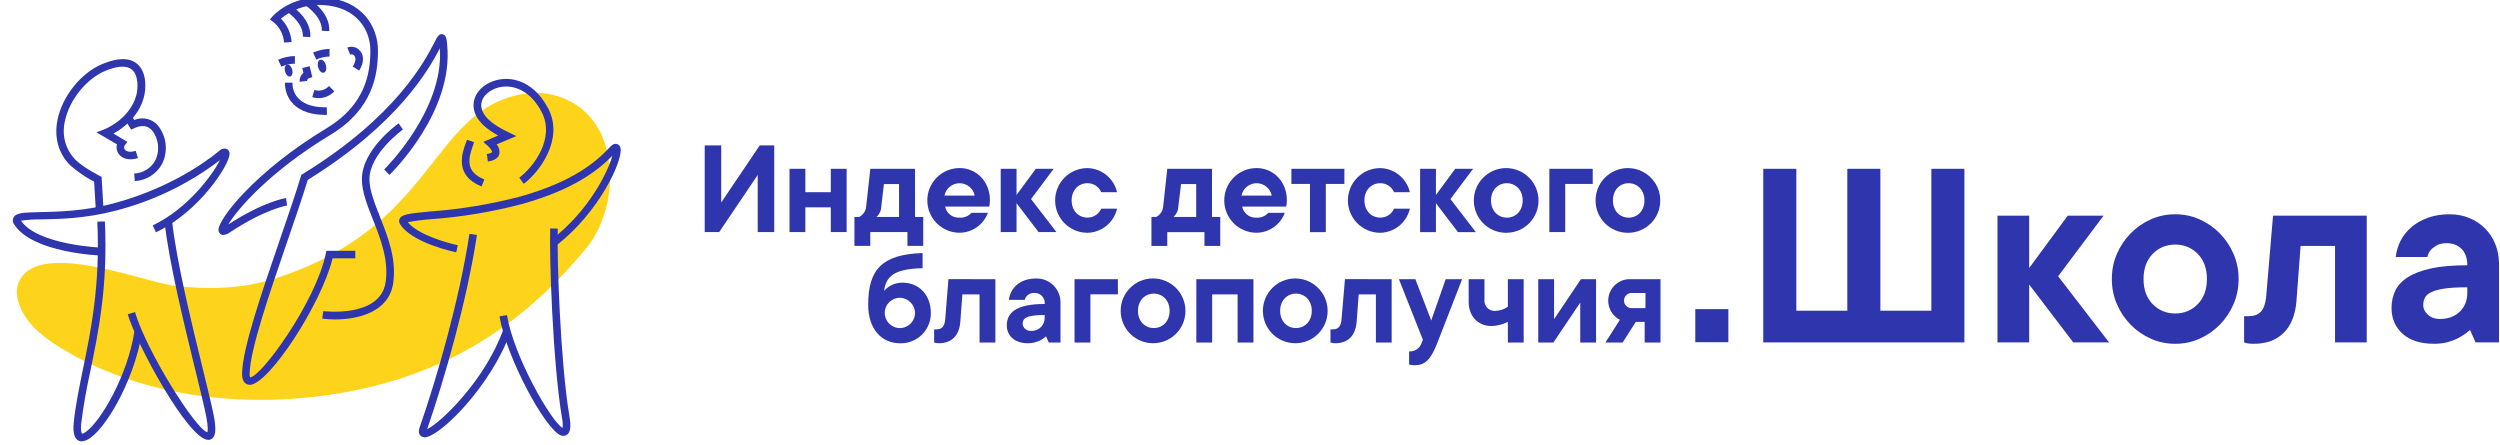 <?xml version="1.0" encoding="UTF-8"?>
<!DOCTYPE svg PUBLIC "-//W3C//DTD SVG 1.1//EN" "http://www.w3.org/Graphics/SVG/1.1/DTD/svg11.dtd">
<svg xmlns="http://www.w3.org/2000/svg" xml:space="preserve" width="1388px" height="247px" version="1.1" style="shape-rendering:geometricPrecision; text-rendering:geometricPrecision; image-rendering:optimizeQuality; fill-rule:evenodd; clip-rule:evenodd"
viewBox="0 0 1442.53 256.91"
 xmlns:xlink="http://www.w3.org/1999/xlink"
 xmlns:xodm="http://www.corel.com/coreldraw/odm/2003">
 <defs>
  <style type="text/css">
   <![CDATA[
    .fil2 {fill:none}
    .fil3 {fill:#2E35AD}
    .fil1 {fill:#2E35AD;fill-rule:nonzero}
    .fil0 {fill:#FDD41B;fill-rule:nonzero}
   ]]>
  </style>
   <clipPath id="id0">
    <path d="M0 0l963.41 0 0 256.91 -963.41 0 0 -256.91z"/>
   </clipPath>
 </defs>
 <g id="Слой_x0020_1">
  <g>
  </g>
  <g style="clip-path:url(#id0)">
   <g id="_3097692278288">
    <g>
     <path class="fil0" d="M345.42 75.38c-8,-16.11 -26.6,-23.94 -43.26,-21.27 -54.67,8.82 -50.3,77.3 -144.92,107.02 -18.2,5.7 -37.45,6.06 -56.04,4.05 -18.32,-1.9 -80.76,-27.96 -91.19,-1.71 -0.58,1.73 -0.88,3.55 -0.88,5.38 0,1.83 0.3,3.66 0.88,5.39 3.46,12.2 14.52,20.68 25.46,27.27 48.29,29.15 108.83,34.48 161.47,25.32 61.99,-10.8 105.22,-40.16 141.13,-83.62 12.59,-15.2 19.34,-44.2 7.6,-67.88l-0.25 0.05zm0 0l0 0 0 0z"/>
    </g>
    <path class="fil1" d="M58.66 147.6c-1.64,0 -40.39,-1.5 -50.96,-17.88 -0.56,-0.69 -0.87,-1.54 -0.87,-2.42 0,-0.59 0.14,-1.18 0.41,-1.71 1.46,-2.77 5.85,-2.87 15.46,-3.1 10.17,-0.23 25.52,-0.57 41.79,-4.9 38.76,-10.24 61.33,-30.41 61.56,-30.52l0.17 -0.14c0.76,-0.72 1.78,-1.13 2.84,-1.13 0.47,0 0.95,0.09 1.39,0.25 0.96,0.51 1.55,1.51 1.55,2.6 0,0.09 0,0.18 -0.01,0.27 -0.11,6.29 -17.42,33.29 -42.5,45.22l-1.89 -3.95c20.3,-9.71 34.59,-29.21 38.81,-37.7 -18.06,13.76 -38.78,23.75 -60.79,29.31 -16.8,4.39 -32.45,4.75 -42.82,4.9 -3.77,-0.04 -7.54,0.21 -11.27,0.74 9.65,14.23 46.88,15.62 47.27,15.62l-0.14 4.54 0 0z"/>
    <g>
     <path class="fil1" d="M46.77 254.9l-0.51 0c-3.52,-0.44 -4.94,-4.05 -4.27,-10.7 1,-9.83 3.07,-19.95 5.27,-30.66 4.74,-22.92 10.07,-48.89 8.36,-85.52l4.37 -0.18c1.75,37.24 -3.66,63.49 -8.43,86.65 -2.18,9.87 -4.01,20.01 -5.24,30.03 -0.51,5.02 0.48,5.93 0.48,5.93 0.71,-0.11 1.36,-0.41 1.91,-0.86 8.78,-5.89 24.56,-33.04 28.38,-58.49l4.33 0.65c-4.42,29.53 -24.69,63.07 -34.68,63.07l0.03 0.08zm0 0l0 0 0 0z"/>
    </g>
    <g>
     <path class="fil1" d="M119.68 254.02c-11.4,0 -41.3,-54.88 -46.5,-72.55l4.2 -1.24c6.63,22.48 35.02,67.75 41.79,69.39 0.21,-0.63 0.57,-2.76 -0.59,-8.79 -1.05,-5.45 -3.45,-15.2 -6.23,-26.6 -6.48,-26.44 -15.35,-62.72 -17.97,-86.57l4.35 -0.47c2.58,23.6 11.4,59.67 17.85,86.01 2.91,11.9 5.21,21.3 6.29,26.87 1.22,6.27 1.9,12.85 -2.46,13.91 -0.13,0.02 -0.25,0.03 -0.38,0.03 -0.12,0 -0.25,-0.01 -0.37,-0.03l0.02 0.04zm-64.89 -132l-1.01 -17.1c-4.98,-2.58 -9.66,-5.79 -13.86,-9.5 -6.75,-6.73 -9.33,-16.05 -7.3,-26.19 2.76,-13.74 13.77,-27.39 26.27,-32.42 8.93,-3.63 15.62,-3.56 19.91,0.24 5.7,5.04 4.88,14.75 3.67,19.18 -3.13,11.51 -12.25,17.99 -17.54,20.91l8.08 4.8 -1.5 1.9c-0.27,0.36 -0.41,0.8 -0.41,1.25 0,0.44 0.14,0.88 0.41,1.24 0.98,1.4 3.32,1.69 6.28,0.76l1.31 4.18c-4.88,1.52 -9.04,0.61 -11.19,-2.45 -0.76,-1.09 -1.18,-2.4 -1.18,-3.73 0,-0.58 0.08,-1.16 0.24,-1.73l-11.88 -6.95 4.28 -1.6c0.15,0 14.91,-5.7 18.75,-19.74 1.06,-3.94 1.36,-11.4 -2.38,-14.73 -3.74,-3.33 -10.37,-1.52 -15.35,0.51 -11,4.53 -20.99,16.82 -23.5,29.23 -0.45,1.83 -0.67,3.72 -0.67,5.61 0,6.2 2.43,12.15 6.77,16.57 4.5,4.47 13.81,9.24 14,9.29l1.11 0.56 1.15 19.67 -4.46 0.24 0 0zm88.81 100.17l-0.4 0c-1.52,-0.17 -4.07,-1.24 -3.99,-6.48 0.22,-14.42 11.23,-46.43 21.85,-77.38 4.65,-13.51 9.04,-26.29 12.13,-36.55l0.25 -0.8 0.71 -0.43c53.96,-33.13 70.45,-65.18 75.98,-75.72 1.89,-3.8 2.79,-5.45 4.86,-5.06 2.07,0.41 2.32,2.55 2.66,6.13 3.8,38.65 -31.82,73.66 -33.34,75.12l-3.04 -3.14c0.34,-0.34 34.56,-34 32.16,-69.95 -6.17,11.72 -23.57,43.35 -76.29,75.96 -3.12,10.21 -7.41,22.8 -11.95,35.92 -10.03,29.21 -21.41,62.29 -21.62,76.01 -0.05,0.71 0.04,1.41 0.27,2.08 6.38,-0.1 37.99,-43.72 43.69,-71.35l0.36 -1.73 16.7 0.01 0 4.37 -13.11 0c-6.47,26.41 -36.94,73.05 -47.89,73.05l0.01 -0.06zm0 0l0 0 0 0z"/>
    </g>
    <g>
     <path class="fil1" d="M192.95 184.47c-0.04,0 -0.11,0 -0.15,0 -2.43,0 -4.86,-0.16 -7.28,-0.46l0.58 -4.33c0.32,0 32.69,4.02 35.96,-16.48 2.04,-12.79 -2.93,-25.37 -7.3,-36.47 -3.27,-8.27 -6.36,-16.08 -6.36,-23.2 0,-17.11 20.33,-31.66 21.2,-32.31l2.51 3.56c-0.19,0.18 -19.34,13.91 -19.34,28.75 0,6.29 2.94,13.71 6.04,21.6 4.6,11.62 9.8,24.71 7.6,38.77 -2.62,16.36 -20.22,20.57 -33.42,20.57l-0.04 0zm-31.04 -145.97l-1.9 -3.98c3.05,-1.36 6.37,-2.1 9.71,-2.15l0 4.38c-2.71,0.06 -5.39,0.66 -7.87,1.75l0.06 0zm20.12 -4.17l-1.81 -3.99c3,-1.31 6.23,-2.02 9.5,-2.08l0 4.37c-2.61,0.08 -5.2,0.66 -7.6,1.71l-0.09 -0.01zm0 0l0 0 0 0z"/>
    </g>
    <g>
     <path class="fil1" d="M128.48 135.7c-0.01,0 -0.01,0 -0.02,0 -0.47,0 -0.93,-0.11 -1.35,-0.32 -0.94,-0.5 -1.52,-1.47 -1.52,-2.53 0,-0.01 0,-0.03 0,-0.04 -0.21,-6.12 20.8,-33.65 62.48,-58.78 22.61,-13.62 25.23,-32.15 25.23,-44.89 0,-12.12 -8.23,-24.91 -26.6,-26.18 -1.01,-0.09 -2.03,-0.14 -3.05,-0.14 -8.03,0 -15.82,2.81 -21.99,7.95 3.61,3.62 5.8,8.42 6.16,13.51l-4.37 0.31c-0.33,-4.69 -2.6,-9.03 -6.27,-11.98l-1.9 -1.4 1.58 -1.81c0.41,-0.49 10.81,-12.09 30.14,-10.77 21.19,1.44 30.68,16.38 30.68,30.54 0,13.8 -2.82,33.86 -27.33,48.63 -34.97,21.06 -54.05,43.19 -59.04,51.77 20.59,-13.3 32.78,-15.09 33.3,-15.21l0.59 4.34 -0.29 -2.17 0.3 2.17c-0.13,0 -12.51,1.9 -33.18,15.58 -1.03,0.79 -2.26,1.27 -3.55,1.38l0 0.04zm0 0l0 0 0 0z"/>
    </g>
    <g>
     <path class="fil1" d="M187.18 66.34c-7.87,0 -14.13,-2.09 -18.2,-6.06 -3.2,-3.21 -5,-7.56 -5,-12.09 0,-0.15 0,-0.31 0,-0.46l4.37 0c0,0.17 -0.01,0.34 -0.01,0.51 0,3.34 1.33,6.54 3.7,8.9 3.38,3.31 8.92,4.98 16.09,4.81l0.11 4.37 -1.06 0 0 0.02zm57.21 186.13c-0.32,-0.01 -0.65,-0.06 -0.96,-0.16 -0.52,-0.17 -3.02,-1.23 -1.79,-5.15 10.15,-29.09 23.02,-73.81 28.88,-112.12l4.33 0.66c-5.86,38.3 -18.64,82.82 -28.76,112.12 7.6,-3.51 33.26,-27.93 43.86,-57.2l4.12 1.5c-11.23,30.93 -40.8,60.48 -49.67,60.48l-0.01 -0.13zm0 0l0 0 0 0z"/>
    </g>
    <g>
     <path class="fil1" d="M324.84 251.72c-0.53,0 -1.07,-0.1 -1.57,-0.3 -8.87,-3.35 -31.51,-45 -35.39,-68.74l4.31 -0.7c3.91,23.98 25.8,61.84 32.14,65.16 0.17,-2 0.03,-4.02 -0.4,-5.99 -5.28,-31.37 -7.35,-92.79 -6.78,-109.27l4.37 0.15c-0.57,16.35 1.48,77.3 6.73,108.33 0.99,5.87 0.62,9.01 -1.18,10.51 -0.62,0.5 -1.39,0.78 -2.19,0.78 -0.01,0 -0.02,0 -0.04,0l0 0.07zm0 0l0 0 0 0z"/>
    </g>
    <path class="fil1" d="M262.91 145.7c-1.06,-0.21 -25.85,-5.39 -32.5,-16.36 -0.33,-0.5 -0.5,-1.09 -0.5,-1.69 0,-0.47 0.11,-0.93 0.31,-1.35 1.26,-2.51 5,-2.99 17.8,-4.2 17.56,-1.27 35.09,-4.2 52.14,-8.69 30.11,-8.56 43.35,-19.7 51.52,-28.51 0.53,-0.57 2.14,-2.3 4.08,-1.73 1.09,0.34 1.88,1.3 2.03,2.44 1.36,6.88 -12.05,36.83 -37.3,56.29l-2.65 -3.46c22.03,-16.97 32.76,-39.62 35.2,-48.46 -8.7,8.82 -22.68,19.48 -51.63,27.69 -17.3,4.6 -35.12,7.61 -52.98,8.91 -4.53,0.32 -9.05,0.89 -13.52,1.71 5.7,7.17 22.55,11.98 28.88,13.31l-0.88 4.08 0 0.02zm14.59 -38.01c-15.95,-6.44 -11.21,-19.39 -8.91,-25.6l0.5 -1.38 4.12 1.44c-0.15,0.46 -0.34,0.93 -0.51,1.45 -2.95,7.99 -4.66,15.54 6.43,20.04l-1.63 4.05 0 0z"/>
    <g>
     <path class="fil1" d="M301.86 106.13l-2.58 -3.53c7.74,-5.7 21.08,-22.48 12.88,-38.01 -7.6,-14.6 -19.97,-16.9 -28.16,-12.86 -4.74,2.35 -8.39,7.2 -5.83,12.73 1.9,4.21 6.75,8.04 15.1,12.03l4.35 2.09 -11.4 4.81c1.07,1.21 1.65,2.78 1.65,4.4 0,0.44 -0.04,0.87 -0.12,1.29 -0.67,2.27 -2.88,3.67 -6.6,4.19l-0.6 -4.32c2.33,-0.34 2.96,-0.95 2.99,-1.1 0.18,-0.53 -0.93,-2.3 -2.43,-3.62l-2.63 -2.29 8.62 -3.67c-6.88,-3.8 -10.95,-7.6 -12.98,-11.97 -3.23,-7.01 0,-14.61 7.87,-18.49 10.01,-4.94 24.9,-2.45 33.96,14.73 9.5,18.11 -5.43,37.21 -14.17,43.71l0.08 -0.12zm-129.41 -58.91c-0.01,-0.17 -0.02,-0.34 -0.02,-0.51 0,-1.81 0.82,-3.52 2.23,-4.66l-0.69 -2.77 4.24 -1.05 1.56 6.27 -1.9 0.66c-0.65,0.16 -1.1,0.74 -1.1,1.41 0,0.05 0.01,0.1 0.01,0.16l-4.33 0.49zm10.7 -8.38c0.55,2.05 1.9,3.46 3.23,3.12 1.32,-0.35 1.78,-2.26 1.23,-4.32 -0.55,-2.05 -1.9,-3.46 -3.23,-3.14 -1.32,0.33 -1.78,2.29 -1.23,4.34zm-19.11 2.44c0.49,1.89 1.89,3.19 2.98,2.89 1.08,-0.31 1.65,-2.1 1.14,-4 -0.52,-1.9 -1.9,-3.19 -2.98,-2.89 -1.09,0.3 -1.66,2.09 -1.14,4zm19.49 15.4c-1.28,0 -2.57,-0.2 -3.8,-0.56l1.24 -4.19c0.8,0.27 1.64,0.4 2.48,0.4 2.28,0 4.44,-0.97 5.95,-2.68l3.08 3.1c-2.33,2.47 -5.56,3.89 -8.95,3.93l0 0zm23.29 -15.9l-3.69 -2.36c1.67,-2.6 2.02,-4.94 0.91,-6.25 -0.39,-0.5 -0.99,-0.79 -1.63,-0.79 -0.27,0 -0.53,0.05 -0.77,0.14l-1.68 -4.05c0.77,-0.31 1.6,-0.47 2.43,-0.47 1.94,0 3.78,0.87 5,2.38 2.4,2.87 2.18,7.12 -0.57,11.4l0 0zm-17.21 -22.81l-4.35 -0.21c0.24,-4.94 -2.93,-9.88 -9.5,-14.73l2.62 -3.51c7.75,5.7 11.51,11.99 11.17,18.45l0.06 0zm-10.92 3.46l-4.36 -0.23c0.25,-4.92 -2.92,-9.88 -9.49,-14.73l2.62 -3.49c7.74,5.7 11.51,11.97 11.17,18.45l0.06 0zm-101.41 83.13l-0.38 -4.36c5.13,-0.19 9.78,-3.09 12.22,-7.6 1.07,-2.23 1.63,-4.67 1.63,-7.15 0,-3 -0.82,-5.95 -2.38,-8.52 -3.34,-5.7 -8.52,-4.28 -11.4,-2.91l-1.78 0.87 -4.04 -6.61 3.79 -2.28 2.03 3.3c1.47,-0.62 3.05,-0.94 4.65,-0.94 4.42,0 8.48,2.45 10.55,6.36 1.98,3.23 3.02,6.95 3.02,10.74 0,3.14 -0.72,6.24 -2.1,9.06 -3.13,5.86 -9.09,9.67 -15.71,10.04l-0.1 0zm359.7 29.47l0 -32.99 -22.26 32.99 -8.34 0 0 -50.08 9.53 0 0 33 22.25 -33 8.36 0 0 50.08 -9.54 0 0 0zm51.35 -36.56l0 36.56 -9.14 0 0 -14.31 -14.7 0 0 14.31 -9.14 0 0 -36.56 9.14 0 0 13.51 14.7 0 0 -13.51 9.14 0zm44.24 27.82l0 16.71 -9.13 0 0 -7.97 -21.45 0 0 7.97 -9.16 0 0 -16.72 2.79 0c2.25,-1.19 3.75,-3.43 3.99,-5.96l2.4 -21.86 25.82 0 0 27.82 4.74 0 0 0.01zm-24.24 -5.97c-0.05,2.29 -1.06,4.45 -2.77,5.97l13.05 0 0 -19.01 -8.74 0 -1.54 13.04zm61.57 3.57c-2.52,6.85 -9,11.43 -16.3,11.52 -10.31,0 -18.68,-8.36 -18.68,-18.68 0,-10.32 8.37,-18.68 18.69,-18.68 9.49,0 17.49,7.6 17.49,18.68 -0.03,1.2 -0.17,2.4 -0.4,3.57l-25.49 0c0.73,3.71 3.99,6.39 7.77,6.39 0.19,0 0.38,-0.01 0.56,-0.02 0.21,0.02 0.43,0.02 0.63,0.02 2.39,0 4.66,-1.02 6.24,-2.8l9.49 0zm-25.03 -9.94l17.43 0c-0.84,-4.15 -4.5,-7.14 -8.74,-7.14 -4.24,0 -7.9,2.99 -8.75,7.14l0.06 0zm54.31 21.08l-12.73 -16.69 0 16.69 -9.14 0 0 -36.56 9.14 0 0 15.11 11.13 -15.11 10.33 0 -13.1 17.48 14.7 19.08 -10.33 0z"/>
    </g>
    <path class="fil1" d="M644.5 120.52c-1.84,7.99 -8.89,13.73 -17.09,13.91 -10.32,0 -18.68,-8.37 -18.68,-18.68 0,-10.32 8.36,-18.68 18.68,-18.68 8.2,0.19 15.24,5.91 17.09,13.91l-9.15 0c-1.35,-3.15 -4.45,-5.19 -7.88,-5.19 -0.02,0 -0.04,0 -0.06,0 -5.17,0 -9.14,3.97 -9.14,9.94 0,5.96 3.97,9.94 9.14,9.94 0.02,0 0.04,0 0.07,0 3.42,0 6.51,-2.03 7.87,-5.17l9.15 0.02zm59.59 4.77l0 16.71 -9.13 0 0 -7.97 -21.47 0 0 7.97 -9.14 0 0 -16.72 2.8 0c2.24,-1.19 3.73,-3.43 3.97,-5.96l2.37 -21.86 25.84 0 0 27.82 4.76 0 0 0.01zm-24.23 -5.97c-0.06,2.29 -1.07,4.45 -2.78,5.97l13.11 0 0 -19.01 -8.74 0 -1.59 13.04zm61.51 3.57c-2.53,6.84 -9.01,11.43 -16.3,11.52 -10.32,0 -18.68,-8.36 -18.68,-18.68 0,-10.32 8.36,-18.68 18.68,-18.68 9.5,0 17.49,7.6 17.49,18.68 -0.03,1.2 -0.16,2.4 -0.4,3.57l-25.43 0c0.74,3.71 3.99,6.39 7.78,6.39 0.19,0 0.37,-0.01 0.56,-0.02 0.18,0.01 0.36,0.02 0.54,0.02 2.38,0 4.64,-1.02 6.22,-2.8l9.54 0zm-25.04 -9.94l17.49 0c-0.84,-4.16 -4.5,-7.15 -8.74,-7.15 -2.06,0 -4.06,0.72 -5.65,2.02 -1.59,1.3 -2.69,3.12 -3.1,5.13l0 0zm28.84 -15.48l30.6 0 0 8.74 -10.73 0 0 27.82 -9.14 0 0 -27.82 -10.73 0 0 -8.74zm68.4 23.05c-1.83,8 -8.88,13.74 -17.09,13.91 -10.32,0 -18.68,-8.37 -18.68,-18.68 0,-10.32 8.36,-18.68 18.68,-18.68 8.2,0.19 15.24,5.91 17.09,13.91l-9.13 0c-1.36,-3.15 -4.47,-5.19 -7.9,-5.19 -0.02,0 -0.04,0 -0.06,0 -5.15,0 -9.14,3.97 -9.14,9.94 0,5.96 3.99,9.94 9.14,9.94 0.02,0 0.04,0 0.06,0 3.43,0 6.53,-2.03 7.9,-5.17l9.13 0.02 0 0zm27.79 13.51l-12.72 -16.69 0 16.69 -9.14 0 0 -36.56 9.14 0 0 15.11 11.13 -15.11 10.33 0 -13.1 17.48 14.68 19.08 -10.32 0z"/>
    <g>
     <path class="fil1" d="M869.6 134.44c-0.14,0 -0.28,0 -0.41,0 -10.31,0 -18.67,-8.36 -18.67,-18.67 0,-1.14 0.11,-2.29 0.31,-3.41 1.63,-8.85 9.36,-15.29 18.36,-15.29 2.42,0 4.82,0.47 7.06,1.39 7.02,2.86 11.62,9.7 11.62,17.29 0,0.03 0,0.07 0,0.1 0,10.14 -8.13,18.41 -18.27,18.58l0 0.01zm0 -8.75c5.16,0 9.13,-3.97 9.13,-9.94 0,-5.97 -3.97,-9.95 -9.13,-9.95 -5.17,0 -9.16,3.97 -9.16,9.93 0,5.97 3.99,9.94 9.16,9.94l0 0.02zm49.58 -19.48l-15.88 0 0 27.82 -9.16 0 0 -36.56 25.04 0 0 8.74zm20.72 28.23c-0.13,0 -0.27,0 -0.41,0 -10.31,0 -18.67,-8.36 -18.67,-18.67 0,-1.14 0.11,-2.29 0.32,-3.41 1.63,-8.86 9.35,-15.29 18.36,-15.29 6.22,0 12.03,3.1 15.5,8.26 2.07,3.08 3.18,6.71 3.18,10.42 0,0.04 0,0.08 0,0.12 0,10.14 -8.14,18.41 -18.28,18.56l0 0.01zm0 -8.75c5.17,0 9.14,-3.97 9.14,-9.94 0,-5.97 -3.97,-9.95 -9.14,-9.95 -5.17,0 -9.06,3.98 -9.06,9.95 0,5.97 3.97,9.94 9.14,9.94l-0.08 0z"/>
    </g>
    <g>
     <path class="fil1" d="M536.95 180.71c0,0.09 0,0.18 0,0.28 0,7.12 -4.39,13.51 -11.03,16.07 -1.98,0.77 -4.09,1.17 -6.22,1.17 -0.21,0 -0.42,-0.01 -0.63,-0.01 -10.34,0 -18.3,-7.97 -18.3,-22.28 0,-20.67 8.36,-29.02 31.41,-29.82l0 8.75c-16.7,0.4 -21.07,4.79 -22.25,13.13 2.63,-3.03 6.44,-4.77 10.45,-4.77 0.09,0 0.18,0 0.27,0 9.15,0 16.3,6.74 16.3,17.48l0 0zm-17.88 -8.74c-4.82,0 -8.74,3.91 -8.74,8.74 0,4.83 3.92,8.74 8.74,8.74 4.83,0 8.74,-3.91 8.74,-8.74 -0.06,-4.8 -3.94,-8.68 -8.74,-8.74l0 0zm55.16 -10.74l0 36.59 -9.15 0 0 -27.83 -9.92 0 -1.19 15.89c-0.65,7.96 -5.02,12.33 -12.33,12.33 -0.94,0 -1.88,-0.13 -2.77,-0.4l0 -7.6 1.19 0c3.17,0 4.77,-1.57 5.17,-5.55l1.89 -23.47 27.11 0.04 0 0zm37.6 13.92l0 22.67 -6.76 0 -1.6 -3.57c-2.84,2.54 -6.52,3.95 -10.33,3.97 -7.94,0 -12.31,-4.38 -12.31,-10.34 0,-7.17 5.16,-12.34 21.86,-12.34 0.03,-0.21 0.04,-0.42 0.04,-0.64 0,-1.45 -0.55,-2.85 -1.54,-3.92 -1.08,-1.14 -2.59,-1.79 -4.16,-1.79 -0.1,0 -0.2,0 -0.3,0.01 -0.13,-0.01 -0.27,-0.02 -0.4,-0.02 -2.43,0 -4.55,1.64 -5.17,3.99l-9.13 0c0.8,-6.77 6.34,-12.33 15.5,-12.33 0.17,-0.01 0.36,-0.02 0.54,-0.02 7.6,0 13.77,6.17 13.77,13.78 0,0.18 0,0.37 -0.01,0.55l0 0zm-9.14 8.36l0 -1.6c-10.73,0 -12.72,1.9 -12.72,5.17 0.23,2.27 2.15,3.99 4.43,3.99 0.11,0 0.22,-0.01 0.33,-0.02 0.18,0.02 0.37,0.02 0.55,0.02 3,0 5.71,-1.81 6.86,-4.59 0.4,-0.96 0.58,-1.99 0.56,-3.03l-0.01 0.06zm42.29 -13.52l-15.88 0 0 27.83 -9.16 0 0 -36.59 25.04 0 0 8.76zm20.73 28.21c-0.14,0 -0.29,0 -0.43,0 -7.44,0 -14.18,-4.42 -17.14,-11.26 -1.03,-2.35 -1.56,-4.9 -1.56,-7.47 0,-10.31 8.37,-18.68 18.68,-18.68 2.43,0 4.85,0.48 7.09,1.4 7.03,2.87 11.63,9.71 11.63,17.3 0,0.01 0,0.02 0,0.02 0,0.03 0,0.07 0,0.1 0,10.14 -8.13,18.41 -18.27,18.59l0 0zm0 -8.76c5.16,0 9.13,-3.98 9.13,-9.93 0,-5.94 -3.97,-9.95 -9.13,-9.95 -5.17,0 -9.14,3.99 -9.14,9.95 0,5.97 3.97,9.93 9.14,9.93zm57.54 -28.21l0 36.59 -9.14 0 0 -27.82 -14.71 0 0 27.82 -9.13 0 0 -36.59 32.98 0zm24.56 36.97c-0.14,0 -0.29,0 -0.43,0 -7.44,0 -14.18,-4.42 -17.14,-11.26 -1.01,-2.34 -1.54,-4.88 -1.54,-7.44 0,-4.89 1.92,-9.58 5.33,-13.08 3.51,-3.59 8.34,-5.62 13.36,-5.62 6.23,0 12.05,3.11 15.52,8.28 2.07,3.09 3.18,6.72 3.18,10.43 -0.01,0.03 -0.01,0.07 -0.01,0.1 0,10.14 -8.13,18.42 -18.27,18.59l0 0zm0 -8.76c5.16,0 9.13,-3.98 9.13,-9.93 0,-5.94 -3.97,-9.95 -9.13,-9.95 -5.17,0 -9.14,3.99 -9.14,9.95 0,5.97 3.97,9.93 9.14,9.93zm55.26 -28.21l0 36.59 -9.1 0 0 -27.83 -9.93 0 -1.2 15.89c-0.63,7.96 -5,12.33 -12.31,12.33 -0.94,0.01 -1.89,-0.13 -2.8,-0.4l0 -7.6 1.2 0c3.2,0 4.77,-1.57 5.17,-5.55l2 -23.47 26.97 0.04 0 0zm4.2 0l9.5 0 9.15 23.85 8.34 -23.85 9.5 0c0,0 -13.91,35.79 -14.7,37.78 -3.57,8.75 -6.77,11.92 -12.71,11.92 -1.07,-0.02 -2.15,-0.16 -3.2,-0.4l0 -7.6c0.17,0.01 0.33,0.01 0.49,0.01 3.02,0 5.71,-1.92 6.68,-4.79l0.8 -1.89 -13.85 -35.03 0 0zm72.03 0l0 36.59 -9.13 0 0 -11.94c-2.95,1.49 -6.2,2.32 -9.5,2.4 -7.6,0 -13.13,-5.57 -13.13,-13.91l0 -13.14 9.12 0 0 11.94c-0.02,0.16 -0.02,0.33 -0.02,0.49 0,1.57 0.61,3.07 1.72,4.18 1.09,1.1 2.59,1.72 4.15,1.72 0.17,0 0.34,-0.01 0.51,-0.03 2.57,-0.09 5.06,-0.92 7.16,-2.39l0 -15.91 9.12 0zm41.8 0l0 36.59 -9.14 0 0 -23.07 -15.5 23.07 -8.74 0 0 -36.59 9.14 0 0 23.08 15.5 -23.08 8.74 0zm37.21 0l0 36.59 -9.14 0 0 -11.94 -5.13 0 -7.6 11.94 -9.93 0 8.34 -13.13c-4.13,-2.13 -6.73,-6.4 -6.73,-11.05 0,-6.86 5.56,-12.43 12.42,-12.43 0.22,0 0.45,0.01 0.67,0.02l17.1 0zm-16.28 7.97c-0.13,-0.02 -0.27,-0.02 -0.4,-0.02 -1.74,0 -3.32,1.02 -4.02,2.61 -0.25,0.56 -0.37,1.17 -0.37,1.78 0,0.61 0.12,1.21 0.37,1.77 0.5,1.13 1.45,1.99 2.62,2.39 0.58,0.19 1.19,0.27 1.8,0.21l7.6 0 0 -8.74 -7.6 0z"/>
    </g>
   </g>
  </g>
  <polygon class="fil2" points="0,0 963.41,0 963.41,256.91 0,256.91 "/>
  <polygon class="fil1" points="1133.82,97.48 1133.82,197.73 1017.66,197.73 1017.66,97.48 1036.76,97.48 1036.76,179.43 1066.2,179.43 1066.2,97.48 1085.29,97.48 1085.29,179.43 1114.73,179.43 1114.73,97.48 "/>
  <polygon id="_1" class="fil1" points="1196.68,197.73 1171.22,164.31 1171.22,197.73 1152.92,197.73 1152.92,124.53 1171.22,124.53 1171.22,154.77 1193.5,124.53 1214.18,124.53 1187.93,159.54 1217.36,197.73 "/>
  <path id="_2" class="fil1" d="M1237.26 161.13c0,6.05 1.75,10.88 5.25,14.48 3.5,3.61 7.85,5.41 13.05,5.41 5.19,0 9.54,-1.8 13.04,-5.41 3.5,-3.6 5.26,-8.43 5.26,-14.48 0,-6.05 -1.76,-10.87 -5.26,-14.48 -3.5,-3.61 -7.85,-5.41 -13.04,-5.41 -5.2,0 -9.55,1.8 -13.05,5.41 -3.5,3.61 -5.25,8.43 -5.25,14.48zm54.9 0c0,5.2 -0.99,10.05 -2.95,14.56 -1.96,4.51 -4.61,8.46 -7.96,11.86 -3.34,3.39 -7.21,6.07 -11.61,8.03 -4.4,1.97 -9.1,2.95 -14.08,2.95 -4.99,0 -9.68,-0.98 -14.09,-2.95 -4.4,-1.96 -8.27,-4.64 -11.61,-8.03 -3.35,-3.4 -6,-7.35 -7.96,-11.86 -1.96,-4.51 -2.94,-9.36 -2.94,-14.56 0,-5.2 0.98,-10.05 2.94,-14.56 1.96,-4.51 4.61,-8.46 7.96,-11.85 3.34,-3.4 7.21,-6.08 11.61,-8.04 4.41,-1.96 9.1,-2.94 14.09,-2.94 4.98,0 9.68,0.98 14.08,2.94 4.4,1.96 8.27,4.64 11.61,8.04 3.35,3.39 6,7.34 7.96,11.85 1.96,4.51 2.95,9.36 2.95,14.56z"/>
  <path id="_3" class="fil1" d="M1366.15 124.53l0 73.2 -18.3 0 0 -55.69 -19.89 0 -2.39 31.82c-0.64,7.96 -3.08,14.06 -7.32,18.3 -4.24,4.25 -10.02,6.37 -17.34,6.37 -0.85,0 -1.6,-0.03 -2.23,-0.08 -0.64,-0.06 -1.22,-0.14 -1.75,-0.24 -0.53,-0.11 -1.06,-0.27 -1.59,-0.48l0 -15.12 2.38 0c3.19,0 5.6,-0.84 7.24,-2.54 1.65,-1.7 2.68,-4.56 3.11,-8.6l3.98 -46.94 54.1 0z"/>
  <path id="_4" class="fil1" d="M1413.89 123.74c4.13,0 7.95,0.71 11.45,2.14 3.51,1.44 6.53,3.43 9.07,5.97 2.55,2.55 4.54,5.57 5.97,9.07 1.43,3.5 2.15,7.32 2.15,11.46l0 45.35 -13.53 0 -3.18 -7.16c-1.7,1.49 -3.55,2.81 -5.57,3.98 -1.8,1.06 -3.98,1.99 -6.52,2.78 -2.55,0.8 -5.41,1.2 -8.6,1.2 -7.95,0 -14.05,-1.94 -18.3,-5.81 -4.24,-3.87 -6.36,-8.83 -6.36,-14.88 0,-3.61 0.72,-6.92 2.15,-9.94 1.43,-3.03 3.84,-5.63 7.24,-7.8 3.39,-2.18 7.88,-3.88 13.45,-5.09 5.56,-1.22 12.54,-1.83 20.92,-1.83 0,-4.04 -1.09,-7.17 -3.26,-9.39 -2.18,-2.23 -5.07,-3.34 -8.67,-3.34 -2.44,0 -4.38,0.42 -5.81,1.27 -1.43,0.85 -2.57,1.75 -3.42,2.7 -0.96,1.17 -1.6,2.5 -1.91,3.98l-18.3 0c0.42,-3.39 1.4,-6.58 2.94,-9.55 1.54,-2.97 3.63,-5.57 6.29,-7.79 2.65,-2.23 5.8,-4.01 9.46,-5.33 3.66,-1.33 7.78,-1.99 12.34,-1.99zm-5.57 60.46c4.77,0 8.62,-1.4 11.53,-4.21 2.92,-2.81 4.38,-6.45 4.38,-10.9l0 -3.18c-5.41,0 -9.76,0.23 -13.05,0.71 -3.29,0.48 -5.86,1.17 -7.72,2.07 -1.85,0.9 -3.1,1.99 -3.74,3.26 -0.63,1.28 -0.95,2.71 -0.95,4.3 0,2.01 0.9,3.84 2.7,5.49 1.81,1.64 4.09,2.46 6.85,2.46z"/>
  <rect class="fil3" x="978.41" y="178.52" width="19.1" height="19.1"/>
 </g>
</svg>
